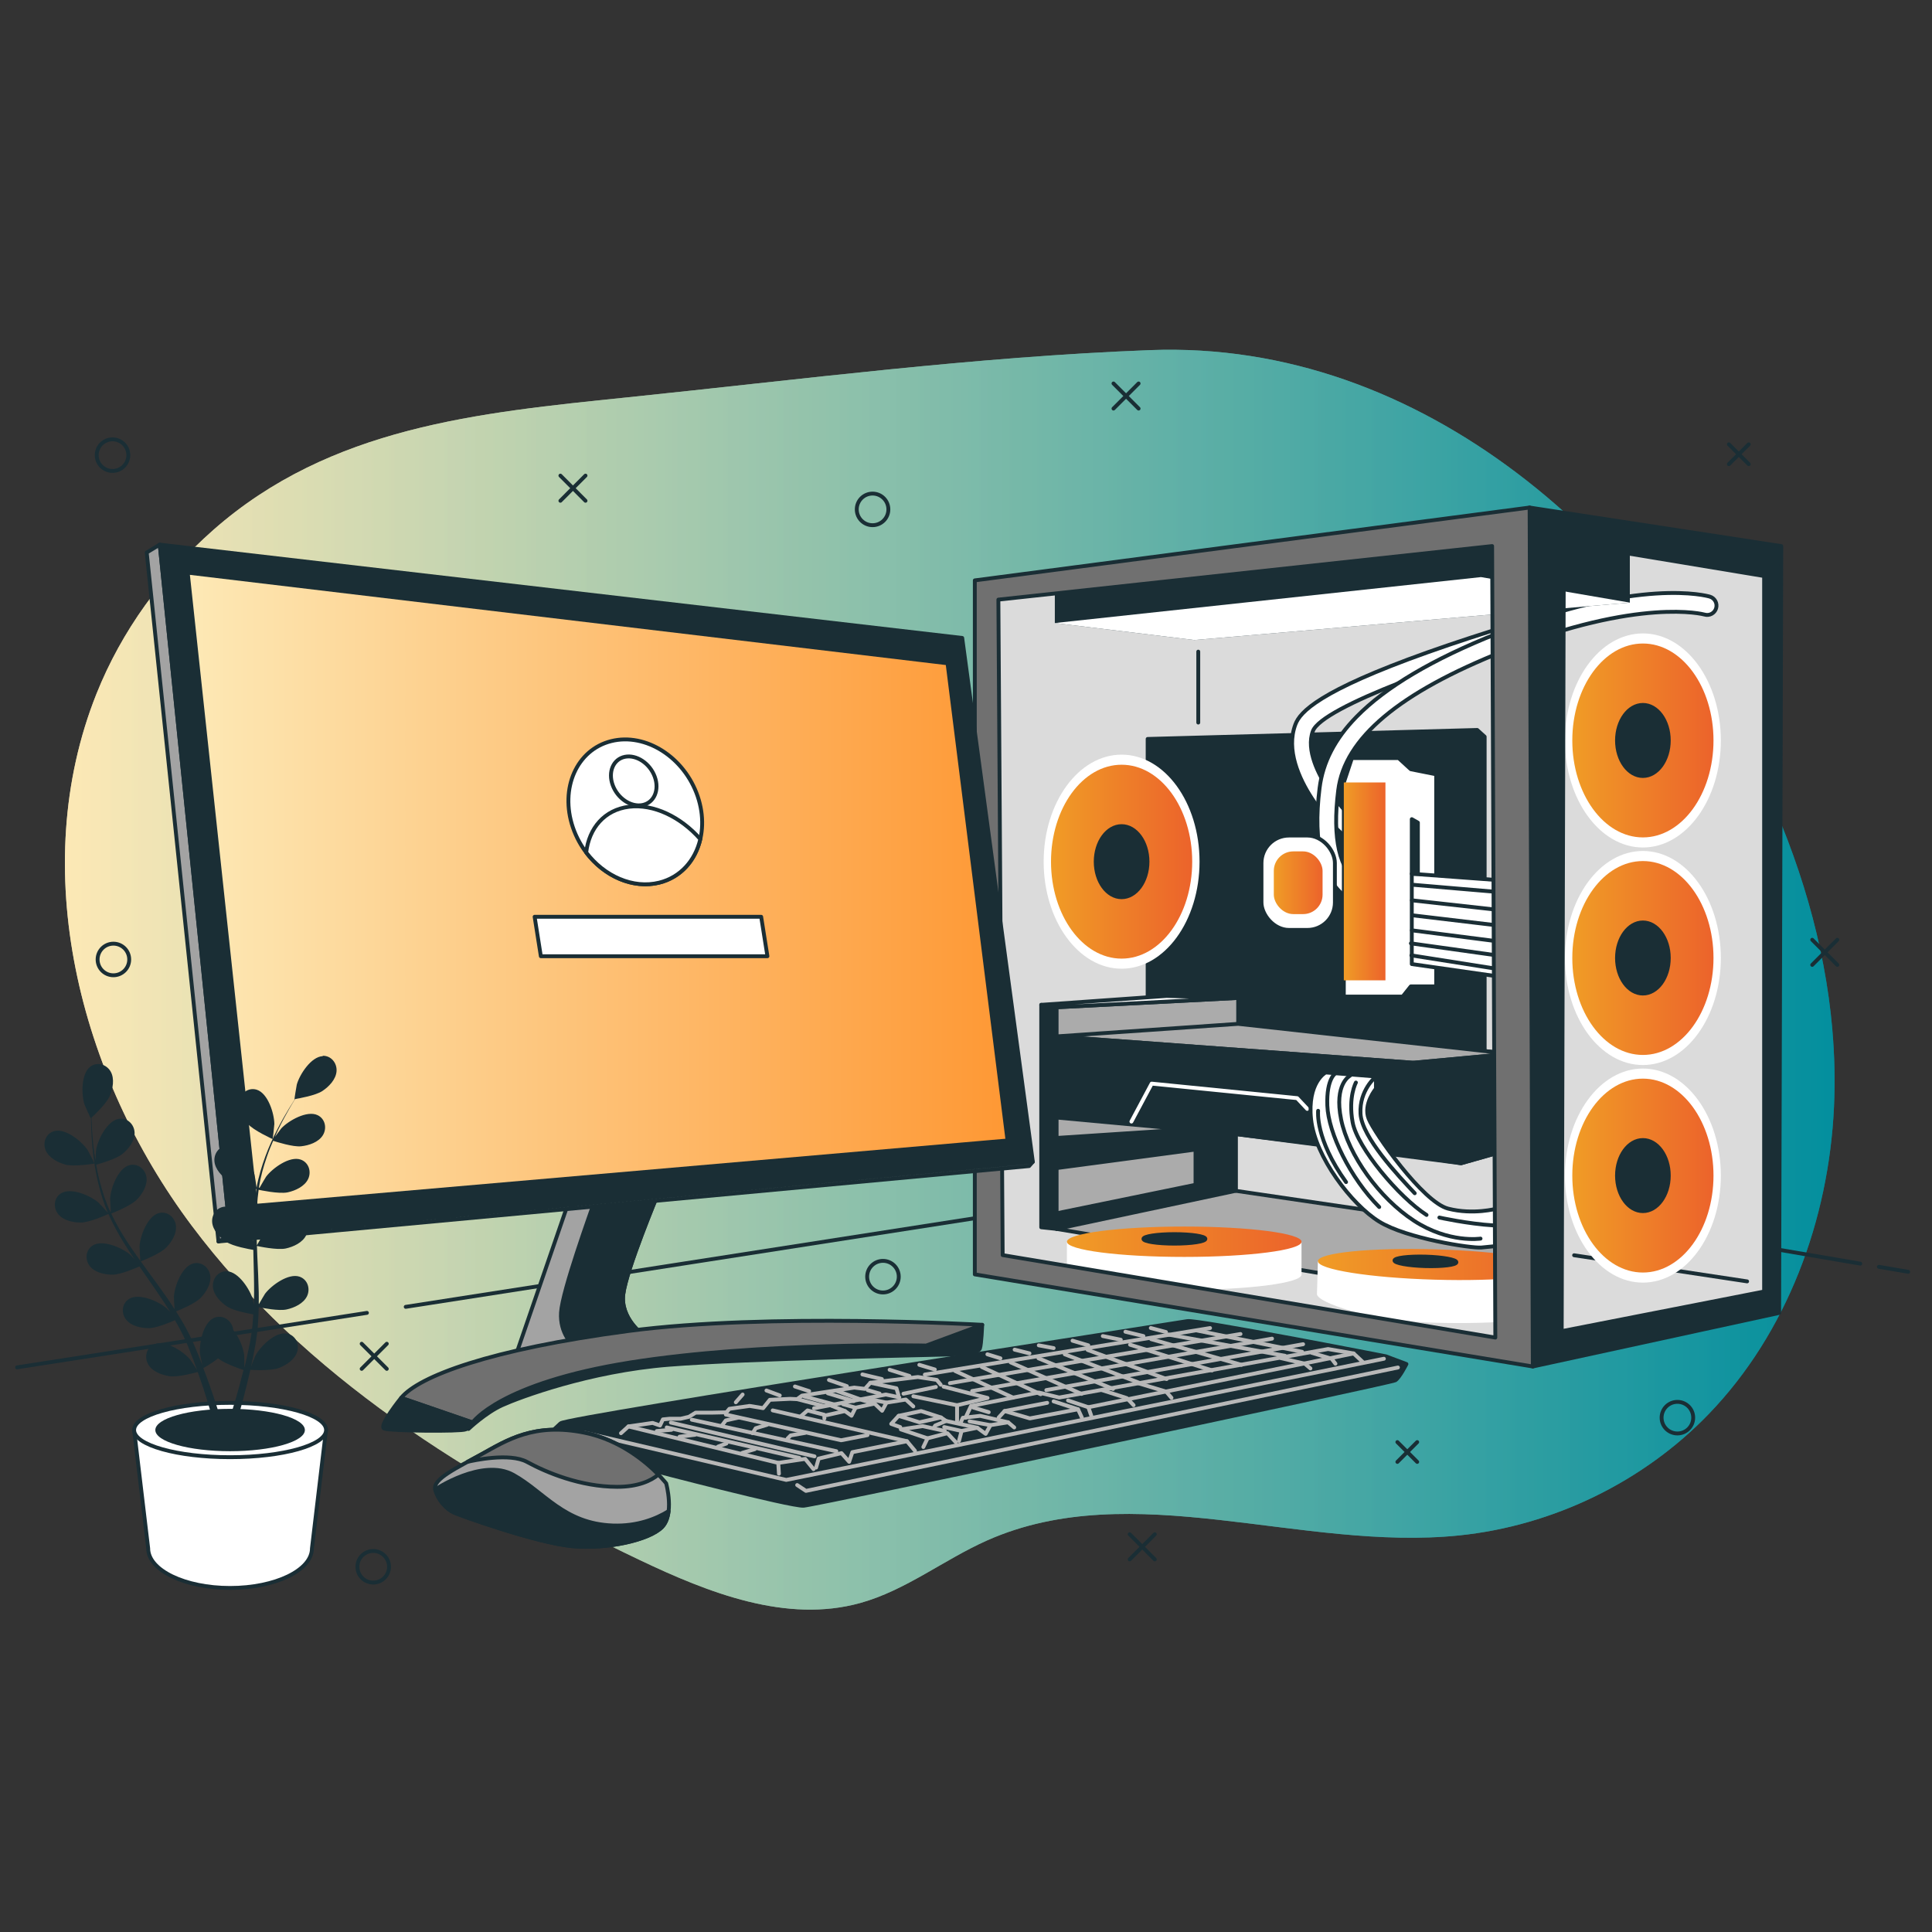 <?xml version="1.0" encoding="UTF-8"?>
<svg id="Layer_2" data-name="Layer 2" xmlns="http://www.w3.org/2000/svg" xmlns:xlink="http://www.w3.org/1999/xlink" viewBox="0 0 500 500">
  <rect x="0" y="0" width="500" height="500" fill="#333333" stroke="none"/>
  <defs>
    <style>
      .cls-1, .cls-2, .cls-3, .cls-4, .cls-5, .cls-6, .cls-7, .cls-8, .cls-9, .cls-10, .cls-11, .cls-12, .cls-13 {
        stroke-width: 0px;
      }

      .cls-1, .cls-4 {
        fill: url(#linear-gradient);
      }

      .cls-2 {
        fill: url(#linear-gradient-6);
      }

      .cls-3 {
        opacity: 0;
      }

      .cls-3, .cls-14, .cls-11 {
        fill: #fff;
      }

      .cls-15 {
        fill: #ababab;
      }

      .cls-15, .cls-16, .cls-17, .cls-18, .cls-19, .cls-20, .cls-14, .cls-21, .cls-22 {
        stroke-linecap: round;
        stroke-linejoin: round;
      }

      .cls-15, .cls-16, .cls-17, .cls-18, .cls-14, .cls-21, .cls-23, .cls-22 {
        stroke: #1a2e35;
      }

      .cls-16, .cls-19, .cls-20 {
        fill: none;
      }

      .cls-4 {
        opacity: .7;
      }

      .cls-17, .cls-13 {
        fill: #1a2e35;
      }

      .cls-5 {
        fill: url(#linear-gradient-5);
      }

      .cls-18 {
        fill: #707070;
      }

      .cls-19 {
        stroke: #fff;
      }

      .cls-6 {
        fill: url(#linear-gradient-2);
      }

      .cls-20 {
        stroke: #b8b8b8;
      }

      .cls-7 {
        fill: url(#linear-gradient-7);
      }

      .cls-8 {
        fill: url(#linear-gradient-3);
      }

      .cls-21 {
        fill: #a3a3a3;
      }

      .cls-9 {
        fill: url(#linear-gradient-9);
      }

      .cls-10 {
        fill: url(#linear-gradient-8);
      }

      .cls-23 {
        fill: url(#linear-gradient-10);
        stroke-miterlimit: 10;
      }

      .cls-22 {
        fill: #dbdbdb;
      }

      .cls-12 {
        fill: url(#linear-gradient-4);
      }
    </style>
    <linearGradient id="linear-gradient" x1="16.8" y1="253.54" x2="474.8" y2="253.54" gradientUnits="userSpaceOnUse">
      <stop offset="0" stop-color="#fde9b6"/>
      <stop offset="1" stop-color="#038f9e"/>
    </linearGradient>
    <linearGradient id="linear-gradient-2" x1="406.91" y1="191.63" x2="443.45" y2="191.63" gradientUnits="userSpaceOnUse">
      <stop offset="0" stop-color="#f09c26"/>
      <stop offset="1" stop-color="#ec632b"/>
    </linearGradient>
    <linearGradient id="linear-gradient-3" x1="272" y1="223" x2="308.54" y2="223" xlink:href="#linear-gradient-2"/>
    <linearGradient id="linear-gradient-4" y1="247.93" y2="247.93" xlink:href="#linear-gradient-2"/>
    <linearGradient id="linear-gradient-5" y1="304.24" y2="304.24" xlink:href="#linear-gradient-2"/>
    <linearGradient id="linear-gradient-6" x1="347.78" y1="228.1" x2="358.55" y2="228.1" xlink:href="#linear-gradient-2"/>
    <linearGradient id="linear-gradient-7" x1="276.11" y1="321.36" x2="336.84" y2="321.36" xlink:href="#linear-gradient-2"/>
    <linearGradient id="linear-gradient-8" x1="341.07" y1="327.25" x2="401.77" y2="327.25" xlink:href="#linear-gradient-2"/>
    <linearGradient id="linear-gradient-9" x1="329.66" y1="228.45" x2="342.28" y2="228.45" xlink:href="#linear-gradient-2"/>
    <linearGradient id="linear-gradient-10" x1="48.58" y1="230.13" x2="260.75" y2="230.13" gradientUnits="userSpaceOnUse">
      <stop offset="0" stop-color="#fde9b6"/>
      <stop offset="1" stop-color="#fe9834"/>
    </linearGradient>
  </defs>
  <g id="Background">
    <rect class="cls-3" width="500" height="500"/>
    <g>
      <g>
        <path class="cls-1" d="M474.22,266.54c-1.93-22.36-8.62-44.34-18.22-64.7-28.69-60.8-87.66-113.9-158.36-111.23-45.33,1.72-90.3,7.59-135.39,12.24-38.49,3.97-76.78,7.61-107.09,34.34-13.12,11.57-23.69,26.09-30.19,42.36-18.06,45.23-4.56,98.63,24.62,137.61,29.19,38.99,71.95,65.59,115.92,86.55,17.93,8.54,38.04,16.46,57.17,11.13,11.78-3.28,21.65-11.24,32.83-16.2,37.62-16.67,81.24,2.94,122.17-1.28,24.31-2.51,47.62-13.86,64.58-31.46,20.26-21.02,31.01-50.19,32.37-79.36.31-6.68.16-13.35-.42-19.99Z"/>
        <path class="cls-4" d="M474.22,266.54c-1.93-22.36-8.62-44.34-18.22-64.7-28.69-60.8-87.66-113.9-158.36-111.23-45.33,1.72-90.3,7.59-135.39,12.24-38.49,3.97-76.78,7.61-107.09,34.34-13.12,11.57-23.69,26.09-30.19,42.36-18.06,45.23-4.56,98.63,24.62,137.61,29.19,38.99,71.95,65.59,115.92,86.55,17.93,8.54,38.04,16.46,57.17,11.13,11.78-3.28,21.65-11.24,32.83-16.2,37.62-16.67,81.24,2.94,122.17-1.28,24.31-2.51,47.62-13.86,64.58-31.46,20.26-21.02,31.01-50.19,32.37-79.36.31-6.68.16-13.35-.42-19.99Z"/>
      </g>
      <g>
        <line class="cls-16" x1="145.03" y1="123.09" x2="151.53" y2="129.6"/>
        <line class="cls-16" x1="151.53" y1="123.09" x2="145.03" y2="129.6"/>
      </g>
      <g>
        <line class="cls-16" x1="469" y1="243.21" x2="475.5" y2="249.71"/>
        <line class="cls-16" x1="475.5" y1="243.21" x2="469" y2="249.71"/>
      </g>
      <g>
        <line class="cls-16" x1="93.6" y1="347.76" x2="100.1" y2="354.26"/>
        <line class="cls-16" x1="100.1" y1="347.76" x2="93.6" y2="354.26"/>
      </g>
      <g>
        <line class="cls-16" x1="288.17" y1="99.24" x2="294.67" y2="105.74"/>
        <line class="cls-16" x1="294.67" y1="99.24" x2="288.17" y2="105.74"/>
      </g>
      <g>
        <line class="cls-16" x1="292.36" y1="397.06" x2="298.86" y2="403.57"/>
        <line class="cls-16" x1="298.86" y1="397.06" x2="292.36" y2="403.57"/>
      </g>
      <g>
        <line class="cls-16" x1="361.64" y1="373.21" x2="366.77" y2="378.34"/>
        <line class="cls-16" x1="366.77" y1="373.21" x2="361.64" y2="378.34"/>
      </g>
      <g>
        <line class="cls-16" x1="447.43" y1="114.99" x2="452.57" y2="120.12"/>
        <line class="cls-16" x1="452.57" y1="114.99" x2="447.43" y2="120.12"/>
      </g>
      <path class="cls-16" d="M229.91,131.83c0-2.26-1.83-4.09-4.09-4.09s-4.09,1.83-4.09,4.09,1.83,4.09,4.09,4.09,4.09-1.83,4.09-4.09Z"/>
      <path class="cls-16" d="M33.21,117.79c0-2.26-1.83-4.09-4.09-4.09s-4.09,1.83-4.09,4.09,1.83,4.09,4.09,4.09,4.09-1.83,4.09-4.09Z"/>
      <path class="cls-16" d="M438.2,366.89c0-2.26-1.83-4.09-4.09-4.09s-4.09,1.83-4.09,4.09,1.83,4.09,4.09,4.09,4.09-1.83,4.09-4.09Z"/>
      <path class="cls-16" d="M100.68,405.48c0-2.26-1.83-4.09-4.09-4.09s-4.09,1.83-4.09,4.09,1.83,4.09,4.09,4.09,4.09-1.83,4.09-4.09Z"/>
      <path class="cls-16" d="M33.44,248.31c0-2.26-1.83-4.09-4.09-4.09s-4.09,1.83-4.09,4.09,1.83,4.09,4.09,4.09,4.09-1.83,4.09-4.09Z"/>
      <path class="cls-16" d="M232.6,330.4c0-2.26-1.83-4.09-4.09-4.09s-4.09,1.83-4.09,4.09,1.83,4.09,4.09,4.09,4.09-1.83,4.09-4.09Z"/>
      <g>
        <line class="cls-16" x1="486.26" y1="327.85" x2="493.83" y2="329.14"/>
        <polyline class="cls-16" points="105 338.21 336.03 302.23 481.44 327.03"/>
        <line class="cls-16" x1="4.42" y1="353.87" x2="94.96" y2="339.77"/>
      </g>
      <g>
        <polygon class="cls-22" points="395.61 136.15 255.89 152.97 256.16 327.31 396.97 349.76 458.5 337.01 458.78 143.82 395.61 136.15"/>
        <line class="cls-16" x1="452.15" y1="331.62" x2="407.38" y2="324.86"/>
        <g>
          <ellipse class="cls-11" cx="425.18" cy="191.63" rx="20.17" ry="27.7"/>
          <ellipse class="cls-6" cx="425.18" cy="191.63" rx="18.27" ry="25.09"/>
          <ellipse class="cls-17" cx="425.18" cy="191.63" rx="6.7" ry="9.2"/>
        </g>
        <polygon class="cls-17" points="382.3 188.91 297.01 191.24 297.01 267.42 384.23 276.91 384.23 190.66 382.3 188.91"/>
        <g>
          <ellipse class="cls-11" cx="290.27" cy="223" rx="20.17" ry="27.7"/>
          <ellipse class="cls-8" cx="290.27" cy="223" rx="18.27" ry="25.09"/>
          <ellipse class="cls-17" cx="290.27" cy="223" rx="6.7" ry="9.2"/>
        </g>
        <g>
          <ellipse class="cls-11" cx="425.18" cy="247.93" rx="20.17" ry="27.7"/>
          <ellipse class="cls-12" cx="425.18" cy="247.93" rx="18.27" ry="25.09"/>
          <ellipse class="cls-17" cx="425.18" cy="247.93" rx="6.7" ry="9.2"/>
        </g>
        <g>
          <ellipse class="cls-11" cx="425.18" cy="304.24" rx="20.17" ry="27.7"/>
          <ellipse class="cls-5" cx="425.18" cy="304.24" rx="18.27" ry="25.09"/>
          <ellipse class="cls-17" cx="425.18" cy="304.24" rx="6.7" ry="9.2"/>
        </g>
        <path class="cls-14" d="M352.25,218.86c-.36,0-.73-.08-1.08-.26-3.3-1.65-8.2-6.69-11.66-11.99-3.32-5.09-6.75-12.54-4.26-19.14,1.21-3.21,6.07-8.63,34.21-18.65,15.07-5.37,29.86-9.53,30.01-9.57,1.29-.36,2.62.39,2.99,1.68.36,1.29-.39,2.62-1.68,2.99-23.9,6.71-58.62,18.98-61,25.27-1.87,4.95,1.57,11.39,3.79,14.78,3.57,5.49,7.94,9.39,9.76,10.3,1.2.6,1.68,2.05,1.08,3.25-.42.85-1.28,1.34-2.17,1.34Z"/>
        <path class="cls-14" d="M350.5,233.2c-.47,0-.94-.13-1.35-.41-6.88-4.65-9.45-14.36-7.64-28.86.83-6.67,3.96-12.7,9.56-18.43,7.52-7.7,19.75-14.93,36.34-21.52,36.99-14.68,54.36-9.78,55.09-9.57,1.28.38,2.01,1.73,1.63,3.01-.38,1.28-1.72,2.01-3,1.63-.23-.07-16.84-4.5-51.92,9.43-27.17,10.78-41.2,22.57-42.88,36.04-1.57,12.55.3,20.71,5.54,24.25,1.11.75,1.4,2.25.65,3.36-.47.69-1.23,1.07-2.01,1.07Z"/>
        <polygon class="cls-14" points="347.78 253.71 347.78 257.91 363.01 257.91 365.11 255.28 371.68 255.28 371.68 200.39 365.11 199.08 361.96 196.19 349.88 196.19 347.78 202.5 347.78 253.71"/>
        <rect class="cls-2" x="347.78" y="202.5" width="10.77" height="51.21"/>
        <g>
          <polygon class="cls-14" points="390.32 227.97 365.37 226.13 365.37 249.5 389.27 252.92 390.32 227.97"/>
          <line class="cls-16" x1="365.66" y1="228.98" x2="390.03" y2="231.05"/>
          <line class="cls-16" x1="365.4" y1="233" x2="389.9" y2="235.72"/>
          <line class="cls-16" x1="365.53" y1="236.88" x2="389.64" y2="239.74"/>
          <line class="cls-16" x1="365.4" y1="240.77" x2="389.64" y2="243.88"/>
          <line class="cls-16" x1="365.14" y1="244.14" x2="389.25" y2="247.51"/>
          <line class="cls-16" x1="365.27" y1="247.25" x2="389.12" y2="251.01"/>
        </g>
        <polygon class="cls-17" points="365.37 226.13 365.37 212 366.95 212.9 366.95 226.13 365.37 226.13"/>
        <polygon class="cls-17" points="269.47 260.05 269.47 317.62 273.45 318.04 273.45 260.68 269.47 260.05"/>
        <polygon class="cls-15" points="273.45 260.68 320.44 258.26 320.44 264.97 390.71 272.73 390.71 297.48 378.12 301.05 319.81 293.5 319.81 308.18 388.19 318.25 388.19 337.34 273.45 318.04 273.45 260.68"/>
        <polygon class="cls-15" points="320.44 264.97 273.24 268.23 365.75 275.04 390.71 272.73 320.44 264.97"/>
        <polygon class="cls-17" points="365.75 275.04 365.75 299.16 378.12 301.05 390.71 297.48 390.71 272.73 365.75 275.04"/>
        <polygon class="cls-17" points="273.24 268.23 273.24 289.2 319.81 293.5 365.75 299.16 365.75 275.04 273.24 268.23"/>
        <polyline class="cls-19" points="292.81 290.26 298.05 280.44 335.7 284.2 338.31 286.98"/>
        <g>
          <path class="cls-14" d="M343.09,277.55s-4.82,2.52-3.78,12.17c1.05,9.65,10.49,22.03,17.62,26.43,7.13,4.41,23.91,6.92,26.43,6.71,2.52-.21,3.99-.42,3.99-.42v-9.65s-6.08,1.68-12.59,0c-6.5-1.68-19.09-19.51-20.56-23.28-1.47-3.78,1.89-7.76,1.89-7.76v-3.15l-13.01-1.05Z"/>
          <path class="cls-16" d="M349.39,278.39s-4.2,2.1-2.31,11.33c1.89,9.23,9.86,20.35,18.88,26.22,9.02,5.87,17.2,4.61,17.2,4.61"/>
          <path class="cls-16" d="M356.1,278.6s-4.34,3.51-4,9.63c.34,6.12,9.86,16.15,14.03,20.58"/>
          <path class="cls-16" d="M350.91,280.16s-2.04,3.74-.85,10.29c1.19,6.55,11.99,19.39,19.13,23.98"/>
          <path class="cls-16" d="M345.72,277.69s-2.47,1.28-2.21,8.42c.26,7.14,5.95,18.79,13.43,26.27"/>
          <path class="cls-16" d="M341.13,287.47s-.85,7.23,7.23,18.45"/>
          <path class="cls-16" d="M372.51,315.1s7.23,1.62,14.11,2.04"/>
        </g>
        <polygon class="cls-14" points="269.47 260.05 301.92 257.75 320.44 258.26 273.45 260.68 269.47 260.05"/>
        <polygon class="cls-17" points="273.74 302.26 309.4 297.5 309.4 306.62 273.6 313.97 273.45 318.04 319.81 308.18 319.81 293.5 306.41 292.33 273.47 294.5 273.74 302.26"/>
        <g>
          <path class="cls-11" d="M276.11,321.36v8.51c0,2.17,13.59,3.93,30.36,3.93s30.36-1.76,30.36-3.93v-8.51h-60.73Z"/>
          <ellipse class="cls-7" cx="306.48" cy="321.36" rx="30.36" ry="3.93"/>
          <path class="cls-17" d="M311.96,320.62c0,.68-3.59,1.23-8.02,1.23s-8.02-.55-8.02-1.23,3.59-1.23,8.02-1.23,8.02.55,8.02,1.23Z"/>
        </g>
        <g>
          <path class="cls-11" d="M341.07,326.38l-.24,8.51c-.06,2.17,13.48,6.94,30.24,7.42,16.76.48,30.4-.89,30.46-3.05l.24-11.13-60.7-1.75Z"/>
          <path class="cls-10" d="M401.77,328.13c-.06,2.17-13.7,3.54-30.46,3.05-16.76-.48-30.3-2.63-30.24-4.8.06-2.17,13.7-3.54,30.46-3.05,16.76.48,30.3,2.63,30.24,4.8Z"/>
          <path class="cls-17" d="M376.92,326.67c-.02.68-3.62,1.12-8.05,1-4.43-.13-8-.78-7.98-1.46.02-.68,3.62-1.12,8.05-1,4.43.13,8,.78,7.98,1.46Z"/>
        </g>
        <polygon class="cls-13" points="272.99 151.78 272.99 161.24 309.09 165.64 421.8 155.96 421.8 141.43 395.61 136.15 272.99 151.78"/>
        <polygon class="cls-11" points="272.99 161.24 383.28 149.35 421.8 155.96 309.09 165.64 272.99 161.24"/>
        <rect class="cls-14" x="326.47" y="216.24" width="19" height="24.42" rx="7.11" ry="7.11"/>
        <rect class="cls-9" x="329.66" y="220.34" width="12.62" height="16.23" rx="5.04" ry="5.04"/>
        <path class="cls-17" d="M395.86,131.35l.83,222.3,63.75-13.86.55-198.46-65.14-9.98ZM456.56,334.24l-52.39,10.26.55-204.01,51.83,8.59v185.16Z"/>
        <path class="cls-18" d="M395.86,131.35l-143.58,18.85v179.61l144.41,23.84-.83-222.3ZM259.49,324.82l-1.11-169.64,127.78-13.86.83,204.84-127.5-21.34Z"/>
        <line class="cls-16" x1="310.11" y1="168.64" x2="310.11" y2="187"/>
      </g>
      <g>
        <path class="cls-17" d="M168.19,380.35s36.45,9.56,39.78,9.33c3.33-.22,152.01-31.78,153.12-32.45,1.11-.67,2.89-4.22,2.89-4.22l-5.33-2s-48.89-9.56-51.34-9.11c-2.44.44-160.67,24.89-162.23,26.45-1.56,1.56-3.78,3.11-3.11,3.78.67.67,26.22,8.22,26.22,8.22Z"/>
        <g>
          <polyline class="cls-20" points="151.3 370.79 203.48 383 358.15 351.64"/>
          <polyline class="cls-20" points="206.31 384.33 208.58 385.84 361.78 353.91"/>
          <polyline class="cls-20" points="160.71 370.91 162.63 369.16 201.41 378.6 201.59 381.39"/>
          <polyline class="cls-20" points="201.41 378.6 208.38 377.56 210.54 380.22"/>
          <polyline class="cls-20" points="211.2 379.81 211.87 377.48 217.77 376.07 219.76 378.31 220.59 375.82 234.72 372.99 236.8 375.48"/>
          <polyline class="cls-20" points="238.96 374.49 240.04 372.24 245.19 370.91 247.36 373.24"/>
          <polyline class="cls-20" points="248.19 372.91 248.85 370.33 252.92 369.5 255.09 371.08 256.33 368.83 260.9 368.09 262.48 369.42"/>
          <polyline class="cls-20" points="162.63 369.16 168.9 368.25 170.81 368.92 171.56 367.34 173.22 367.17 176.13 367.17 178.29 366.67 180.03 365.59 184.44 365.59 188.01 365.51 188.76 364.6 194 363.85 197.49 364.43 199.23 362.27 204.47 362.02 206.3 362.1 207.54 361.19 221.09 359.11 223.83 359.44 225.25 357.86 237.55 356.37 242.45 357.12 243.45 358.36"/>
          <line class="cls-20" x1="233.81" y1="360.69" x2="242.2" y2="358.94"/>
          <polyline class="cls-20" points="244.2 358.86 255.58 361.79 247.69 363.68 236.38 361.35"/>
          <line class="cls-20" x1="247.69" y1="363.68" x2="247.69" y2="367.75"/>
          <polyline class="cls-20" points="260.9 368.09 253.67 366.42 249.18 366.92 248.6 368.25"/>
          <polyline class="cls-20" points="252.92 369.5 244.86 367.75 242.04 368.92 241.62 369.58"/>
          <line class="cls-20" x1="248.85" y1="370.33" x2="244.36" y2="369.33"/>
          <line class="cls-20" x1="256.33" y1="368.83" x2="250.93" y2="367.84"/>
          <polyline class="cls-20" points="240.04 372.24 233.14 369.92 238.79 369.08 244.53 370.33"/>
          <polygon class="cls-20" points="232.56 366.42 237.96 368.09 243.53 366.84 238.38 365.18 232.56 366.42"/>
          <polyline class="cls-20" points="232.56 366.42 230.65 368.5 232.98 369.33"/>
          <line class="cls-20" x1="243.53" y1="366.84" x2="244.86" y2="367.75"/>
          <line class="cls-20" x1="234.72" y1="372.99" x2="199.98" y2="365.01"/>
          <line class="cls-20" x1="172.55" y1="369.42" x2="206.88" y2="377.31"/>
          <line class="cls-20" x1="173.63" y1="368.17" x2="210.79" y2="376.9"/>
          <line class="cls-20" x1="179.04" y1="367.42" x2="216.44" y2="375.57"/>
          <polyline class="cls-20" points="187.85 366.09 217.68 372.74 224.5 371.41"/>
          <polyline class="cls-20" points="249.87 366.91 251.29 363.87 268.82 360.38 274.12 361.68 343.7 349.13 350.32 350.27 352.68 352.48"/>
          <polyline class="cls-20" points="350.32 350.27 281.66 364.19 282.42 366.39"/>
          <polyline class="cls-20" points="285.23 359.78 291.62 361.83 293.37 363.66"/>
          <polyline class="cls-20" points="294.51 357.95 301.81 360.16 303.18 361.76"/>
          <polyline class="cls-20" points="331.54 351.49 337.7 352.93 339.14 354.15"/>
          <polyline class="cls-20" points="339.52 350.12 344.62 351.64 345.61 352.93"/>
          <polyline class="cls-20" points="258.46 366.85 259.98 365.18 266.52 367.08 278.99 364.72 272.68 362.67"/>
          <line class="cls-20" x1="278.99" y1="364.72" x2="279.98" y2="366.85"/>
          <line class="cls-20" x1="281.66" y1="364.19" x2="276.41" y2="362.44"/>
          <line class="cls-20" x1="259.98" y1="365.18" x2="271.01" y2="363.05"/>
          <line class="cls-20" x1="251.85" y1="364.26" x2="255.88" y2="365.48"/>
          <polyline class="cls-20" points="186.86 368.9 187.83 367.61 191.06 366.88"/>
          <polyline class="cls-20" points="194.77 370.92 195.58 369.63 198.49 368.74"/>
          <polyline class="cls-20" points="203.82 372.29 204.63 371.48 208.34 370.84"/>
          <line class="cls-20" x1="192.11" y1="376" x2="195.34" y2="375.04"/>
          <line class="cls-20" x1="185.81" y1="374.39" x2="187.99" y2="373.58"/>
          <line class="cls-20" x1="169.98" y1="370.35" x2="173.78" y2="370.03"/>
          <line class="cls-20" x1="175.88" y1="371.81" x2="179.83" y2="371.32"/>
          <polyline class="cls-20" points="207.13 366.64 208.99 365.02 213.35 366.15 213.35 367.12"/>
          <polyline class="cls-20" points="213.99 366.23 218.68 365.18 220.37 366.39 221.42 364.3 226.35 363.25 228.29 365.1 229.42 363 234.42 362.2 236.36 363.97"/>
          <polyline class="cls-20" points="210.68 364.46 229.26 360.9 232.73 361.63"/>
          <line class="cls-20" x1="218.68" y1="365.18" x2="215.2" y2="363.81"/>
          <line class="cls-20" x1="221.42" y1="364.3" x2="218.19" y2="363.41"/>
          <line class="cls-20" x1="229.42" y1="363" x2="225.14" y2="362.11"/>
          <line class="cls-20" x1="206.3" y1="362.1" x2="213.19" y2="363.89"/>
          <line class="cls-20" x1="208.1" y1="361.39" x2="215.93" y2="363.49"/>
          <line class="cls-20" x1="214.24" y1="360.58" x2="220.94" y2="362.6"/>
          <polyline class="cls-20" points="216.74 360.02 223.2 362.36 226.35 363.25"/>
          <line class="cls-20" x1="224.57" y1="359.77" x2="227.64" y2="360.66"/>
          <polyline class="cls-20" points="225.25 357.86 232 359.29 232.49 360.98"/>
          <line class="cls-20" x1="239.35" y1="355.74" x2="313.16" y2="343.7"/>
          <line class="cls-20" x1="245.84" y1="357.96" x2="321.04" y2="345.24"/>
          <line class="cls-20" x1="251.59" y1="359.99" x2="329.2" y2="346.44"/>
          <line class="cls-20" x1="270.79" y1="359.75" x2="337.24" y2="347.88"/>
          <line class="cls-20" x1="302.31" y1="345.37" x2="332.59" y2="350.89"/>
          <line class="cls-20" x1="309.76" y1="344.33" x2="336.99" y2="349.85"/>
          <line class="cls-20" x1="321.29" y1="353.22" x2="297.91" y2="346.57"/>
          <line class="cls-20" x1="313.69" y1="354.66" x2="292.46" y2="348.01"/>
          <line class="cls-20" x1="301.91" y1="356.9" x2="281.49" y2="349.37"/>
          <line class="cls-20" x1="295.43" y1="358.1" x2="275.56" y2="350.49"/>
          <line class="cls-20" x1="288.06" y1="359.46" x2="268.76" y2="351.53"/>
          <line class="cls-20" x1="279.89" y1="360.74" x2="261.55" y2="352.58"/>
          <line class="cls-20" x1="269.32" y1="360.82" x2="254.1" y2="353.78"/>
          <line class="cls-20" x1="262.19" y1="361.71" x2="247.21" y2="354.82"/>
          <line class="cls-20" x1="190.43" y1="362.91" x2="192.19" y2="360.9"/>
          <line class="cls-20" x1="198.36" y1="359.86" x2="201.8" y2="361.14"/>
          <line class="cls-20" x1="205.73" y1="358.82" x2="209.41" y2="360.02"/>
          <line class="cls-20" x1="214.54" y1="357.14" x2="219.18" y2="358.74"/>
          <line class="cls-20" x1="223.19" y1="355.7" x2="228.23" y2="356.9"/>
          <line class="cls-20" x1="230.23" y1="354.5" x2="235.36" y2="356.1"/>
          <line class="cls-20" x1="237.92" y1="353.22" x2="241.93" y2="354.42"/>
          <line class="cls-20" x1="255.54" y1="350.49" x2="258.91" y2="351.53"/>
          <line class="cls-20" x1="262.59" y1="349.29" x2="266.43" y2="350.25"/>
          <line class="cls-20" x1="268.84" y1="348.17" x2="272.68" y2="348.89"/>
          <line class="cls-20" x1="277.57" y1="346.97" x2="281.65" y2="348.17"/>
          <line class="cls-20" x1="285.41" y1="345.77" x2="290.06" y2="346.73"/>
          <line class="cls-20" x1="291.26" y1="344.65" x2="295.91" y2="345.77"/>
          <line class="cls-20" x1="297.83" y1="343.69" x2="301.75" y2="344.73"/>
        </g>
      </g>
      <g>
        <path class="cls-21" d="M172.41,383.9s-8-10.44-21.11-13.11c-13.11-2.67-20.22,2-26.67,5.56-6.44,3.56-12.67,6.44-12,9.11.67,2.67,2.89,5.11,4.89,6,2,.89,21.33,7.78,30.45,8.67,9.11.89,20-1.56,23.33-4.89s1.11-11.33,1.11-11.33Z"/>
        <path class="cls-18" d="M170.4,381.65c-3.15-3.23-9.85-8.97-19.1-10.86-13.11-2.67-20.22,2-26.67,5.56-1.23.68-2.44,1.33-3.61,1.96,1.37-.32,10.85-2.43,15.38.04,4.89,2.67,13.78,6.44,23.33,6.44,5.43,0,8.77-1.58,10.65-3.15Z"/>
        <path class="cls-17" d="M173.04,391.08c-3.25,2-8.08,3.94-14.41,3.72-12.67-.44-17.78-8.67-25.78-13.11-8-4.44-20.22,3.78-20.22,3.78.67,2.67,2.89,5.11,4.89,6,2,.89,21.33,7.78,30.45,8.67,9.11.89,20-1.56,23.33-4.89,1.05-1.05,1.55-2.57,1.74-4.16Z"/>
      </g>
      <polygon class="cls-21" points="41.34 140.95 37.97 142.99 56.54 321.29 59.62 320 41.34 140.95"/>
      <g>
        <g>
          <path class="cls-21" d="M147.38,310.44l-14.52,42.17,33.62-7.16s-5.97-4.18-5.17-10.54c.8-6.37,8.95-25.86,8.95-25.86l-22.88,1.39Z"/>
          <path class="cls-17" d="M161.31,334.91c.8-6.37,8.95-25.86,8.95-25.86l-16.1.98c-1.28,3.71-8.61,23.97-8.97,29.65-.33,5.34,2.82,8.43,4.2,9.41l17.08-3.64s-5.97-4.18-5.17-10.54Z"/>
        </g>
        <polygon class="cls-17" points="41.34 140.95 59.62 320 267.3 300.68 249.02 165.1 41.34 140.95"/>
        <g>
          <polygon class="cls-23" points="48.58 148.2 66.18 312.06 260.75 295.16 245.22 171.66 48.58 148.2"/>
          <g>
            <g>
              <path class="cls-14" d="M180.56,206.09c3.43,10.11-1.01,20.11-9.93,22.33s-18.93-4.18-22.37-14.29c-3.43-10.11,1.01-20.11,9.93-22.33,8.92-2.22,18.93,4.18,22.37,14.29Z"/>
              <path class="cls-14" d="M166.29,208.34c3-.6,4.42-3.89,3.16-7.33-1.26-3.45-4.72-5.75-7.72-5.15s-4.42,3.89-3.16,7.33,4.72,5.75,7.72,5.15Z"/>
              <path class="cls-14" d="M181.24,217.17c-5.04-5.73-12.08-9.17-18.47-8.38-6.31.79-10.34,5.51-11.06,11.83,4.67,6.16,12.11,9.49,18.92,7.8,5.52-1.38,9.33-5.73,10.61-11.26Z"/>
            </g>
            <polygon class="cls-14" points="198.61 247.47 139.97 247.47 138.36 237.26 196.99 237.26 198.61 247.47"/>
          </g>
        </g>
        <polygon class="cls-14" points="56.54 321.29 266.33 301.78 267.3 300.68 59.62 320 56.54 321.29"/>
        <path class="cls-17" d="M121.25,369.81s4.41-4.2,8.71-6.15c4.31-1.95,22.45-8.82,43.16-10.46,20.71-1.64,69.72-2.56,73-2.67,3.28-.1,7.07-.41,7.48-1.54.41-1.13.59-6.13.59-6.13l-14.52,5.37-1.45-1.39s-15.99-1.54-45.32.82c-29.32,2.36-47.16,6.87-59.16,10.66-12,3.79-12.51,11.48-12.51,11.48Z"/>
        <path class="cls-18" d="M103.82,361.76l18.5,6.37s6.96-10.14,40.78-15.52c33.82-5.37,76.58-4.38,76.58-4.38l14.52-5.37s-55.5-3.18-91.5,1.59c-36,4.77-54.3,11.74-58.88,17.31Z"/>
      </g>
      <path class="cls-17" d="M103.82,361.76s-5.97,7.36-4.38,7.96c1.59.6,19.69.8,21.09.2,1.39-.6,1.79-1.79,1.79-1.79l-18.5-6.37Z"/>
      <g>
        <path class="cls-14" d="M34.71,370.09l3.64,30.63c0,5.65,9.49,10.24,21.19,10.24s21.19-4.58,21.19-10.24l3.64-30.63h-49.67Z"/>
        <ellipse class="cls-14" cx="59.55" cy="370.09" rx="24.84" ry="7.03"/>
        <ellipse class="cls-13" cx="59.55" cy="370.09" rx="19.35" ry="5.48"/>
        <g>
          <path class="cls-13" d="M16.88,301.39c2.3.63,7.57-.25,7.58-.26.05,0-1.64-3.3-1.77-3.49-1.51-2.26-5.76-5.74-8.69-4.9-2.11.6-2.99,2.93-2.21,4.88.8,2,3.14,3.23,5.1,3.76Z"/>
          <path class="cls-13" d="M70.55,294.79c.05.02.45-3.65.45-3.89-.02-2.72-1.64-7.96-4.55-8.88-2.09-.66-4.11.79-4.54,2.85-.44,2.1.84,4.42,2.18,5.95,1.57,1.79,6.46,3.96,6.46,3.97Z"/>
          <path class="cls-13" d="M83.56,273.33c-3.04.11-6.01,4.73-6.75,7.35-.06.23-.66,3.88-.6,3.87,0,0,.05,0,.06-.01-.47.73-.97,1.51-1.5,2.38-.96,1.61-2.04,3.44-3.07,5.51-1.04,2.06-2.11,4.34-3.02,6.83-.92,2.5-1.75,5.18-2.26,8.04,0,.03,0,.07-.01.1-.11-.88-.51-3.35-.56-3.53-.73-2.62-3.69-7.25-6.73-7.37-2.19-.08-3.76,1.85-3.63,3.95.13,2.15,1.98,4.05,3.67,5.17,1.91,1.26,6.81,2.05,7.2,2.11-.46,2.74-.7,5.58-.8,8.47-.05,1.65-.06,3.32-.04,4.99-.12-.76-.24-1.44-.26-1.54-.73-2.62-3.69-7.25-6.73-7.37-2.19-.08-3.76,1.85-3.63,3.95.13,2.15,1.98,4.04,3.67,5.17,1.72,1.14,5.89,1.89,6.99,2.07.01.64.02,1.28.04,1.92.08,3.08.17,6.15.16,9.16,0,1.06-.04,2.11-.08,3.15-.11-.68-.21-1.25-.23-1.33-.73-2.62-3.69-7.25-6.73-7.37-2.19-.09-3.76,1.85-3.63,3.95.13,2.15,1.98,4.04,3.67,5.17,1.64,1.09,5.48,1.81,6.79,2.04-.07,1.07-.14,2.14-.25,3.18-.1.7-.14,1.39-.27,2.09-.12.7-.24,1.39-.35,2.07-.27,1.31-.55,2.66-.84,3.93-.2.89-.41,1.73-.61,2.57.01-1.06,0-3.13-.03-3.3-.22-1.79-1.27-4.61-2.83-6.47-.03-.26-.08-.53-.16-.78-.63-2.01-2.78-3.26-4.8-2.39-2.8,1.2-3.91,6.58-3.65,9.29.01.16.37,1.87.61,2.95-.24-.61-.46-1.21-.72-1.84-.49-1.24-1.02-2.47-1.58-3.79-.29-.63-.59-1.26-.89-1.91-.28-.64-.67-1.28-1-1.94-.8-1.49-1.69-2.96-2.62-4.43,1.09-.43,4.93-2.03,6.35-3.49,1.42-1.45,2.82-3.7,2.49-5.83-.32-2.08-2.26-3.64-4.38-3.09-2.95.76-4.86,5.91-5.02,8.62-.01.17.09,2.13.17,3.21-.56-.88-1.12-1.75-1.72-2.62-1.73-2.5-3.56-4.98-5.37-7.46-.56-.76-1.1-1.52-1.65-2.29.39-.15,5-1.95,6.59-3.58,1.42-1.45,2.82-3.7,2.49-5.83-.32-2.08-2.26-3.64-4.38-3.09-2.95.76-4.86,5.91-5.02,8.62-.01.2.14,3.03.21,3.74-1.21-1.68-2.39-3.36-3.5-5.07-1.53-2.36-2.89-4.75-4.04-7.17.18-.07,5-1.92,6.63-3.6,1.42-1.45,2.82-3.7,2.49-5.83-.32-2.08-2.26-3.64-4.38-3.09-2.95.76-4.86,5.91-5.02,8.62-.01.18.1,2.33.18,3.35-.09.02-.08.02-.17.04-1.2-2.61-2.04-5.28-2.7-7.83-.39-1.47-.67-2.9-.92-4.3.93-.25,5.18-1.46,6.82-2.8,1.57-1.29,3.21-3.37,3.12-5.52-.09-2.1-1.84-3.87-4.02-3.56-3.01.43-5.48,5.34-5.94,8.02-.03.15-.11,1.66-.16,2.76-.1-.63-.22-1.28-.3-1.89-.33-2.28-.48-4.39-.61-6.25-.06-1.06-.1-2.02-.12-2.93.79-.73,3.91-3.69,4.73-5.61.8-1.87,1.29-4.47.23-6.33-1.05-1.83-3.42-2.58-5.2-1.31-2.48,1.77-2.4,7.26-1.57,9.85.07.22,1.59,3.6,1.63,3.56,0,0,.04-.04.05-.04,0,.87.02,1.8.06,2.81.08,1.87.2,3.99.48,6.29.27,2.29.63,4.78,1.25,7.36.61,2.59,1.39,5.28,2.55,7.96.01.03.03.06.04.09-.58-.68-2.27-2.51-2.42-2.64-2.06-1.78-7.07-4.01-9.68-2.43-1.88,1.14-2.11,3.62-.85,5.3,1.3,1.72,3.88,2.28,5.91,2.28,2.29,0,6.81-2.05,7.17-2.22,1.13,2.53,2.49,5.04,4.01,7.51.87,1.41,1.78,2.8,2.72,4.19-.52-.57-.99-1.07-1.07-1.14-2.06-1.78-7.08-4.01-9.68-2.43-1.88,1.14-2.11,3.62-.85,5.3,1.3,1.72,3.88,2.28,5.91,2.28,2.06,0,5.95-1.67,6.98-2.13.37.53.72,1.06,1.09,1.58,1.76,2.52,3.53,5.03,5.19,7.55.59.89,1.13,1.78,1.68,2.67-.46-.5-.86-.93-.93-.98-2.06-1.78-7.07-4.01-9.68-2.43-1.88,1.14-2.11,3.62-.85,5.3,1.3,1.72,3.88,2.28,5.91,2.28,1.97,0,5.57-1.51,6.79-2.05.53.93,1.07,1.86,1.54,2.79.31.64.65,1.23.93,1.89.29.65.57,1.29.85,1.92.5,1.24,1.01,2.52,1.47,3.75.32.85.61,1.66.91,2.48-.57-.89-1.73-2.61-1.84-2.74-1.76-2.07-6.38-5.04-9.2-3.87-2.03.84-2.64,3.25-1.64,5.11,1.02,1.89,3.49,2.84,5.5,3.15,2.21.34,6.81-.93,7.38-1.09.48,1.36.94,2.69,1.35,3.95,1.42,4.32,2.45,7.97,3.13,10.56l2.04-.3c-.02-.06-.03-.11-.05-.17-.75-2.6-1.87-6.3-3.42-10.67-.49-1.38-1.03-2.85-1.61-4.35.33-.19,2.21-1.29,3.84-2.54,1.78,1.45,6.02,2.83,6.57,3-.35,1.4-.7,2.76-1.05,4.04-1.19,4.39-2.36,8-3.21,10.53l2.24-.33c.77-2.5,1.73-5.82,2.71-9.75.36-1.42.71-2.95,1.06-4.52.58.04,5.36.31,7.45-.5,1.9-.73,4.11-2.18,4.71-4.25.58-2.02-.52-4.25-2.68-4.64-3-.55-6.89,3.33-8.17,5.73-.08.14-.73,1.77-1.12,2.8.14-.64.28-1.26.42-1.93.28-1.31.51-2.62.77-4.04.1-.69.2-1.38.31-2.08.12-.69.15-1.44.23-2.17.15-1.69.22-3.41.26-5.14,1.15.24,5.23,1.03,7.22.59,1.98-.43,4.39-1.53,5.3-3.48.88-1.91.13-4.28-1.95-5-2.88-.99-7.31,2.25-8.94,4.42-.1.14-1.1,1.83-1.63,2.77.01-1.04.03-2.08,0-3.13-.06-3.04-.22-6.12-.36-9.19-.04-.94-.08-1.88-.11-2.82.41.09,5.24,1.13,7.47.65,1.98-.43,4.39-1.53,5.3-3.48.88-1.91.13-4.28-1.95-5-2.88-.99-7.31,2.25-8.94,4.42-.12.16-1.55,2.6-1.89,3.24-.08-2.07-.14-4.13-.12-6.16.03-2.81.21-5.56.58-8.21.19.04,5.23,1.15,7.52.66,1.98-.43,4.39-1.53,5.3-3.48.88-1.91.13-4.28-1.95-5-2.88-.99-7.31,2.25-8.94,4.42-.11.14-1.2,2-1.7,2.89-.09-.03-.07-.03-.16-.06.43-2.84,1.21-5.53,2.07-8.02.49-1.44,1.04-2.79,1.61-4.09.92.3,5.13,1.64,7.23,1.42,2.02-.21,4.53-1.04,5.65-2.88,1.09-1.8.6-4.24-1.39-5.18-2.75-1.3-7.51,1.43-9.38,3.42-.1.11-1.01,1.32-1.66,2.21.26-.58.53-1.19.79-1.74.99-2.08,2.02-3.93,2.94-5.55.53-.92,1.04-1.74,1.51-2.51,1.06-.17,5.3-.92,7.04-2.07,1.7-1.12,3.54-3.01,3.68-5.16.14-2.1-1.43-4.04-3.62-3.96Z"/>
        </g>
      </g>
    </g>
  </g>
</svg>
